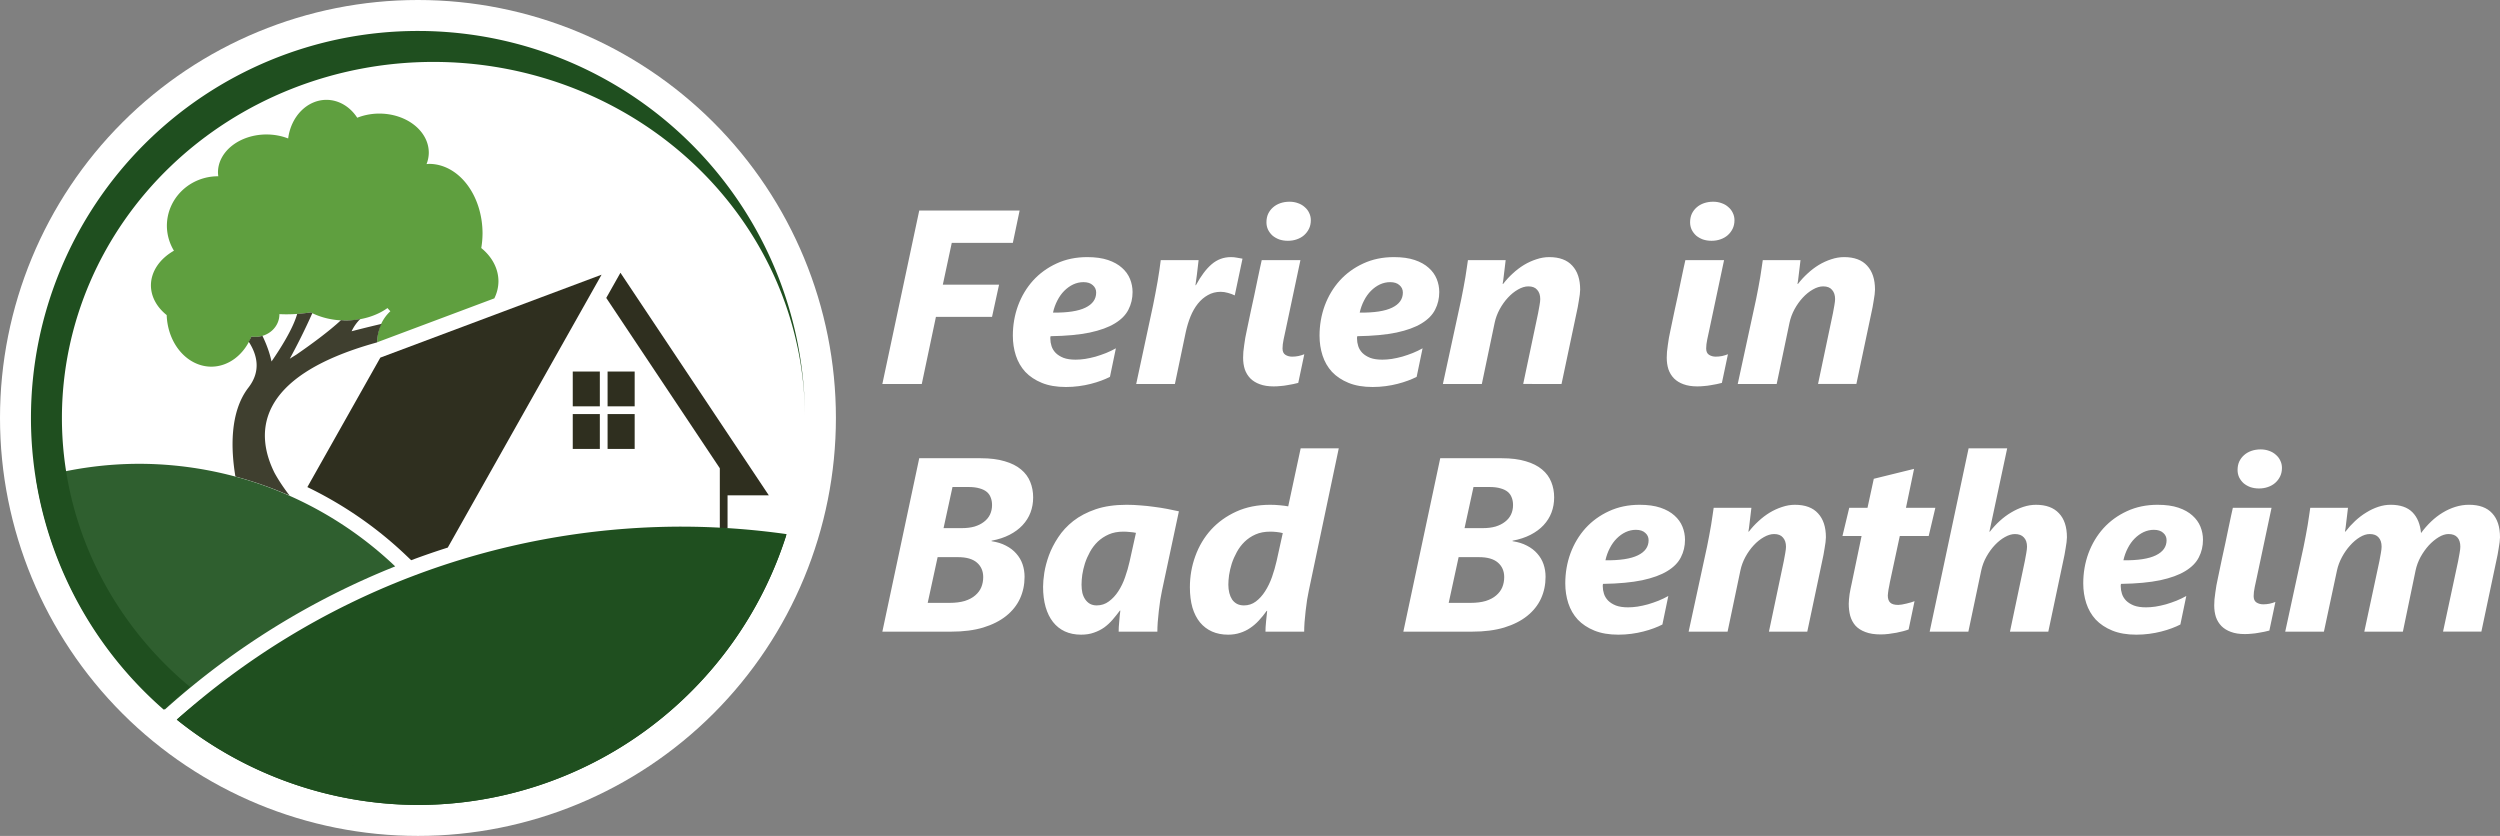 <?xml version="1.0" encoding="UTF-8" standalone="no"?>
<!-- Created with Inkscape (http://www.inkscape.org/) -->

<svg
   width="3230"
   height="1080"
   viewBox="0 0 3230 1080"
   version="1.1"
   id="svg1"
   xml:space="preserve"
   inkscape:version="1.3 (0e150ed6c4, 2023-07-21)"
   sodipodi:docname="Logo - Ferien in Bad Bentheim - website.svg"
   inkscape:export-filename="Logo - Ferien in Bad Bentheim.jpg"
   inkscape:export-xdpi="96"
   inkscape:export-ydpi="96"
   xmlns:inkscape="http://www.inkscape.org/namespaces/inkscape"
   xmlns:sodipodi="http://sodipodi.sourceforge.net/DTD/sodipodi-0.dtd"
   xmlns="http://www.w3.org/2000/svg"
   xmlns:svg="http://www.w3.org/2000/svg"><rect x="0" y="0" width="3230" height="1080" fill="#808080" stroke="none"/><sodipodi:namedview
     id="namedview1"
     pagecolor="#808080"
     bordercolor="#000000"
     borderopacity="0.25"
     inkscape:showpageshadow="2"
     inkscape:pageopacity="0.0"
     inkscape:pagecheckerboard="0"
     inkscape:deskcolor="#d1d1d1"
     inkscape:document-units="px"
     inkscape:zoom="0.25"
     inkscape:cx="1728"
     inkscape:cy="574"
     inkscape:window-width="1920"
     inkscape:window-height="1009"
     inkscape:window-x="-8"
     inkscape:window-y="-8"
     inkscape:window-maximized="1"
     inkscape:current-layer="svg1"
     inkscape:export-bgcolor="#ffffffff" /><defs
     id="defs1"><linearGradient
       id="linearGradient24"
       inkscape:label="Grün"><stop
         style="stop-color:#000000;stop-opacity:1;"
         offset="0"
         id="stop89" /><stop
         style="stop-color:#008000;stop-opacity:1;"
         offset="1"
         id="stop90" /></linearGradient><linearGradient
       id="linearGradient24-2"
       inkscape:label="Blau"><stop
         style="stop-color:#000000;stop-opacity:1;"
         offset="0"
         id="stop74" /><stop
         style="stop-color:#000080;stop-opacity:1;"
         offset="1"
         id="stop75" /></linearGradient><linearGradient
       id="linearGradient24-1"
       inkscape:label="Rot"><stop
         style="stop-color:#000000;stop-opacity:1;"
         offset="0"
         id="stop23" /><stop
         style="stop-color:#800000;stop-opacity:1;"
         offset="1"
         id="stop24" /></linearGradient><clipPath
       clipPathUnits="userSpaceOnUse"
       id="clipPath1"><rect
         style="opacity:1;fill:#ffe100;stroke:#ffffff;stroke-width:0;paint-order:stroke fill markers"
         id="rect2"
         width="1000"
         height="1000"
         x="0"
         y="0" /></clipPath><clipPath
       clipPathUnits="userSpaceOnUse"
       id="clipPath44"><rect
         style="display:inline;opacity:1;fill:#ffffff;stroke:#ffffff;stroke-width:0;paint-order:stroke fill markers"
         id="rect45"
         width="572"
         height="700"
         x="46"
         y="0" /></clipPath><clipPath
       clipPathUnits="userSpaceOnUse"
       id="clipPath26"><rect
         style="fill:#ff0000;stroke:none;stroke-width:40;stroke-dasharray:none;stroke-opacity:1;paint-order:stroke fill markers"
         id="rect27"
         width="632"
         height="798"
         x="32"
         y="-44" /></clipPath></defs><path
     id="path2"
     style="color:#000000;fill:#ffffff;-inkscape-stroke:none;paint-order:stroke fill markers"
     d="M 540 0 C 396.799 0 259.421 56.904 158.162 158.162 C 56.904 259.421 1.8947787e-14 396.799 0 540 C 0 683.201 56.904 820.579 158.162 921.838 C 259.421 1023.096 396.799 1080 540 1080 C 683.201 1080 820.579 1023.096 921.838 921.838 C 1023.096 820.579 1080 683.201 1080 540 C 1080 396.799 1023.096 259.421 921.838 158.162 C 820.579 56.904 683.201 1.8947787e-14 540 0 z "
     inkscape:label="Kreis weiss" /><path
     id="path11"
     style="display:inline;fill:#5f9f3f;fill-opacity:1;stroke:none;stroke-width:0;stroke-dasharray:none;stroke-opacity:1;paint-order:stroke fill markers"
     inkscape:label="Krone - 95 : 159 : 63"
     d="m 421.744,129 a 50,58.502 0 0 0 -49.438,49.896 62.69,48.994 0 0 0 -27.998,-5.158 62.69,48.994 0 0 0 -62.689,48.994 62.69,48.994 0 0 0 0.422,5.016 66,64 0 0 0 -0.422,-0.01 66,64 0 0 0 -66,64 66,64 0 0 0 9.111,32.178 A 76,56.5 0 0 0 195,368.738 a 76,56.5 0 0 0 20.359,38.342 57.81,69.5 0 0 0 57.641,66.658 57.81,69.5 0 0 0 51.807,-38.912 31.19,29.144 0 0 0 5.002,0.412 A 31.19,29.144 0 0 0 361,406.094 a 31.19,29.144 0 0 0 -0.006,-0.227 71.69,25.178 0 0 0 9.314,0.227 71.69,25.178 0 0 0 31.066,-2.527 76.399,54.356 0 0 0 45.023,10.527 76.399,54.356 0 0 0 54.221,-16.08 78.5,61.75 0 0 0 3.746,4.09 50.048,52.888 0 0 0 -17.062,39.746 50.048,52.888 0 0 0 0.041,0.355 l 151.34,-56.729 A 78.5,61.75 0 0 0 644,363.488 a 78.5,61.75 0 0 0 -22.215,-43.023 69.069,90 0 0 0 1.656,-18.727 69.069,90 0 0 0 -69.07,-90 69.069,90 0 0 0 -3.287,0.281 64,50.5 0 0 0 2.916,-14.781 64,50.5 0 0 0 -64,-50.5 64,50.5 0 0 0 -28.451,5.385 A 50,58.502 0 0 0 421.744,129 Z" /><path
     id="path12"
     style="display:inline;fill:#3f3f2f;fill-opacity:1;stroke:none;stroke-width:0;stroke-dasharray:none;stroke-opacity:1;paint-order:stroke fill markers"
     inkscape:label="Stamm - 63 : 63 : 47"
     d="m 401.375,403.566 a 71.69,25.178 0 0 1 -17.434,1.973 c -5.387,19.365 -22.161,45.646 -33.125,61.484 -2.511,-11.682 -6.75,-22.818 -11.752,-33.154 a 31.19,29.144 0 0 1 -9.256,1.369 31.19,29.144 0 0 1 -5.002,-0.412 57.81,69.5 0 0 1 -3.492,6.594 c 11.339,17.517 15.937,38.311 -0.314,59.318 -24.752,31.996 -22.506,81.014 -16.861,114.926 a 480.769,480.769 0 0 1 70.105,24.713 C 367.075,631.08 360.3,621.174 354.654,610.869 331.271,563.86 324.605,487.189 487.361,442.326 a 50.048,52.888 0 0 1 -0.059,-0.477 50.048,52.888 0 0 1 5.701,-23.4 c -4,0.932 -20.272,4.74 -38.73,9.545 2.973,-6.328 6.849,-11.529 11.178,-15.844 a 76.399,54.356 0 0 1 -19.053,1.943 76.399,54.356 0 0 1 -5.822,-0.445 c -15.779,14.717 -39.184,31.779 -57.787,44.607 -2.773,1.722 -5.275,3.209 -8.42,5.262 14.875,-27.303 24.513,-48.487 29.211,-59.037 a 76.399,54.356 0 0 1 -2.205,-0.914 z" /><path
     id="path6"
     style="display:inline;opacity:1;fill:#2f2f1f;fill-opacity:1;stroke:none;stroke-width:0;stroke-dasharray:none;paint-order:stroke fill markers"
     inkscape:label="Haus - 47 : 47 : 31"
     d="m 801.604,352.404 -18.326,32.514 146.723,220.082 10e-6,35 v 42.213 a 979.592,979.592 8.0727516e-8 0 1 10,0.359 l 3e-5,-42.572 h 53.334 z m -24.365,2.496 -285.844,107.145 -94.283,167.275 c 46.32,22.403 89.365,51.875 127.283,87.971 l 6.838,6.508 c 15.623,-5.843 31.393,-11.288 47.295,-16.344 z M 740,480 v 45 h 35 v -45 z m 45,0 v 45 l 35,10e-6 V 480 Z m -45,55 v 45 h 35 v -45 z m 45,0 v 45 l 35,-10e-6 V 535 Z" /><path
     id="path5"
     style="display:inline;opacity:1;fill:#2f5f2f;fill-opacity:1;stroke:none;stroke-width:0;stroke-dasharray:none;stroke-opacity:1;paint-order:stroke fill markers"
     inkscape:label="Hügel links - 47 : 95 : 47"
     d="M 180,599.23 A 480.769,480.769 0 0 0 46.633,618.252 500,500 0 0 0 212.904,916.801 l 2.195,-1.963 c 87.772,-78.48 187.95,-140.099 295.506,-183.061 A 480.769,480.769 0 0 0 180,599.23 Z" /><path
     style="color:#000000;display:inline;fill:#1f4f1f;fill-opacity:1;stroke:none;stroke-width:0;stroke-dasharray:none;paint-order:stroke fill markers"
     d="M 880,680.408 A 979.592,979.592 0 0 0 228.43,929.748 500,500 0 0 0 540,1040 500,500 0 0 0 1016.305,690.096 979.592,979.592 0 0 0 880,680.408 Z"
     id="path4"
     inkscape:label="Hügel rechts - 31 : 79 : 31" /><path
     id="path3"
     style="display:inline;opacity:1;fill:#1f4f1f;fill-opacity:1;stroke:none;stroke-width:0;stroke-dasharray:none;paint-order:stroke fill markers"
     inkscape:label="Außenkreis - 31 : 79 : 31"
     d="M 540,40 A 500,500 0 0 0 40,540 500,500 0 0 0 211.568,916.873 c 11.148,-10.028 22.473,-19.822 34.018,-29.305 A 480,460 0 0 1 80,540 480,460 0 0 1 560,80 480,460 0 0 1 1040,540 500,500 0 0 0 540,40 Z m 472.188,651.104 A 480,460 0 0 1 560,1000 480,460 0 0 1 263.857,900.695 979.592,979.592 0 0 0 228.43,929.748 500,500 0 0 0 540,1040 a 500,500 0 0 0 475.721,-348.342 979.592,979.592 0 0 0 -3.533,-0.555 z" /><path
     id="path1"
     d="m 1666.094,260.625 c -4.271,0 -8.229,0.625 -11.875,1.875 -3.646,1.25 -6.823,3.073 -9.531,5.469 -2.604,2.292 -4.688,5.052 -6.25,8.281 -1.458,3.229 -2.188,6.875 -2.188,10.938 0,3.438 0.677,6.615 2.031,9.531 1.458,2.917 3.385,5.469 5.781,7.656 2.5,2.083 5.417,3.75 8.75,5 3.438,1.146 7.135,1.719 11.094,1.719 4.167,0 8.021,-0.625 11.563,-1.875 3.646,-1.25 6.771,-3.021 9.375,-5.312 2.708,-2.396 4.844,-5.208 6.406,-8.438 1.562,-3.229 2.344,-6.875 2.344,-10.938 -1e-4,-3.438 -0.729,-6.615 -2.188,-9.531 -1.354,-2.917 -3.281,-5.417 -5.781,-7.5 -2.396,-2.188 -5.26,-3.854 -8.594,-5 -3.333,-1.25 -6.979,-1.875 -10.937,-1.875 z m 547.344,0 c -4.271,0 -8.229,0.625 -11.875,1.875 -3.646,1.25 -6.823,3.073 -9.531,5.469 -2.604,2.292 -4.688,5.052 -6.25,8.281 -1.458,3.229 -2.187,6.875 -2.187,10.938 0,3.438 0.677,6.615 2.031,9.531 1.458,2.917 3.385,5.469 5.781,7.656 2.5,2.083 5.417,3.75 8.75,5 3.438,1.146 7.136,1.719 11.094,1.719 4.167,0 8.021,-0.625 11.562,-1.875 3.646,-1.25 6.771,-3.021 9.375,-5.312 2.708,-2.396 4.844,-5.208 6.406,-8.438 1.562,-3.229 2.344,-6.875 2.344,-10.938 0,-3.438 -0.729,-6.615 -2.188,-9.531 -1.354,-2.917 -3.281,-5.417 -5.781,-7.5 -2.396,-2.188 -5.261,-3.854 -8.594,-5 -3.333,-1.25 -6.979,-1.875 -10.938,-1.875 z M 1187.656,272.031 1140,496.094 h 50.938 l 18.281,-86.719 h 72.5 l 9.062,-41.562 h -72.656 l 11.562,-54.062 h 78.906 l 8.75,-41.719 z m 217.031,60.156 c -14.583,0 -27.812,2.76 -39.688,8.281 -11.771,5.417 -21.875,12.76 -30.312,22.031 -8.333,9.271 -14.792,20.052 -19.375,32.344 -4.479,12.292 -6.719,25.26 -6.719,38.906 0,9.062 1.302,17.604 3.906,25.625 2.604,8.021 6.667,15.052 12.188,21.094 5.625,5.937 12.76,10.677 21.406,14.219 8.646,3.542 19.01,5.312 31.094,5.312 5.729,0 11.302,-0.365 16.719,-1.094 5.521,-0.729 10.677,-1.719 15.469,-2.969 4.896,-1.25 9.427,-2.656 13.594,-4.219 4.167,-1.562 7.865,-3.177 11.094,-4.844 L 1441.719,450 c -3.854,2.188 -8.073,4.219 -12.656,6.094 -4.479,1.771 -9.01,3.333 -13.594,4.688 -4.583,1.25 -9.115,2.24 -13.594,2.969 -4.375,0.625 -8.438,0.938 -12.188,0.938 -6.25,0 -11.458,-0.781 -15.625,-2.344 -4.167,-1.667 -7.552,-3.802 -10.156,-6.406 -2.5,-2.604 -4.271,-5.521 -5.312,-8.75 -1.042,-3.229 -1.563,-6.458 -1.563,-9.688 v -1.406 c 0,-0.521 0.104,-1.094 0.313,-1.719 20.208,-0.312 37.083,-1.875 50.625,-4.688 13.542,-2.917 24.375,-6.875 32.5,-11.875 8.229,-5 14.062,-10.938 17.5,-17.812 3.542,-6.875 5.312,-14.427 5.312,-22.656 0,-5.833 -1.094,-11.458 -3.281,-16.875 -2.188,-5.417 -5.625,-10.208 -10.312,-14.375 -4.688,-4.271 -10.729,-7.656 -18.125,-10.156 -7.396,-2.5 -16.354,-3.75 -26.875,-3.75 z m 185.625,0 c -9.375,0 -17.656,3.073 -24.844,9.219 -7.083,6.042 -13.854,15.052 -20.313,27.031 h -0.625 c 0.208,-1.354 0.469,-3.229 0.781,-5.625 0.417,-2.396 0.781,-5.052 1.094,-7.969 0.417,-3.021 0.781,-6.146 1.094,-9.375 0.417,-3.229 0.781,-6.354 1.094,-9.375 h -48.906 c -0.417,3.854 -0.99,8.125 -1.719,12.812 -0.625,4.688 -1.406,9.583 -2.344,14.688 -0.833,5 -1.771,10.104 -2.812,15.312 -0.938,5.208 -1.927,10.26 -2.969,15.156 l -21.875,102.031 h 50 l 14.062,-67.188 c 1.562,-7.083 3.594,-13.75 6.094,-20 2.604,-6.354 5.781,-11.875 9.531,-16.562 3.75,-4.688 8.073,-8.385 12.969,-11.094 4.896,-2.812 10.417,-4.219 16.562,-4.219 2.917,0 6.042,0.469 9.375,1.406 3.438,0.938 6.25,1.979 8.438,3.125 h 0.312 l 10,-47.344 c -2.083,-0.312 -4.427,-0.729 -7.031,-1.25 -2.604,-0.521 -5.26,-0.781 -7.969,-0.781 z m 210.625,0 c -14.583,0 -27.812,2.76 -39.688,8.281 -11.771,5.417 -21.875,12.76 -30.312,22.031 -8.333,9.271 -14.792,20.052 -19.375,32.344 -4.479,12.292 -6.719,25.26 -6.719,38.906 -1e-4,9.062 1.302,17.604 3.906,25.625 2.604,8.021 6.667,15.052 12.188,21.094 5.625,5.937 12.76,10.677 21.406,14.219 8.646,3.542 19.01,5.312 31.094,5.312 5.729,0 11.302,-0.365 16.719,-1.094 5.521,-0.729 10.677,-1.719 15.469,-2.969 4.896,-1.25 9.427,-2.656 13.594,-4.219 4.167,-1.562 7.865,-3.177 11.094,-4.844 L 1837.969,450 c -3.854,2.188 -8.073,4.219 -12.656,6.094 -4.479,1.771 -9.01,3.333 -13.594,4.688 -4.583,1.25 -9.115,2.24 -13.594,2.969 -4.375,0.625 -8.438,0.938 -12.188,0.938 -6.25,0 -11.458,-0.781 -15.625,-2.344 -4.167,-1.667 -7.552,-3.802 -10.156,-6.406 -2.5,-2.604 -4.271,-5.521 -5.312,-8.75 -1.042,-3.229 -1.563,-6.458 -1.563,-9.688 v -1.406 c 0,-0.521 0.104,-1.094 0.313,-1.719 20.208,-0.312 37.083,-1.875 50.625,-4.688 13.542,-2.917 24.375,-6.875 32.5,-11.875 8.229,-5 14.062,-10.938 17.5,-17.812 3.542,-6.875 5.312,-14.427 5.312,-22.656 0,-5.833 -1.094,-11.458 -3.281,-16.875 -2.188,-5.417 -5.625,-10.208 -10.312,-14.375 -4.688,-4.271 -10.729,-7.656 -18.125,-10.156 -7.396,-2.5 -16.354,-3.75 -26.875,-3.75 z m 200.625,0 c -5.521,0 -11.042,0.938 -16.562,2.812 -5.521,1.771 -10.885,4.219 -16.094,7.344 -5.104,3.125 -9.948,6.823 -14.531,11.094 -4.583,4.167 -8.698,8.646 -12.344,13.438 h -0.625 c 0.208,-0.938 0.469,-2.5 0.781,-4.688 0.312,-2.292 0.625,-4.896 0.938,-7.812 0.417,-2.917 0.781,-5.938 1.094,-9.062 0.417,-3.229 0.781,-6.302 1.094,-9.219 h -48.75 c -0.312,2.604 -0.781,5.833 -1.406,9.688 -0.521,3.75 -1.146,7.865 -1.875,12.344 -0.729,4.375 -1.562,9.01 -2.5,13.906 -0.938,4.792 -1.875,9.583 -2.812,14.375 l -23.75,109.688 h 50.312 l 16.563,-79.062 c 1.25,-5.937 3.385,-11.719 6.406,-17.344 3.125,-5.729 6.719,-10.781 10.781,-15.156 4.062,-4.375 8.386,-7.865 12.969,-10.469 4.688,-2.708 9.167,-4.062 13.438,-4.062 5.104,0 8.906,1.51 11.406,4.531 2.604,2.917 3.906,6.875 3.906,11.875 0,1.875 -0.312,4.583 -0.938,8.125 -0.625,3.542 -1.25,6.979 -1.875,10.312 l -19.219,91.25 H 2017.5 l 19.531,-92.5 c 0.417,-1.875 0.885,-4.115 1.406,-6.719 0.521,-2.708 0.99,-5.469 1.406,-8.281 0.521,-2.812 0.937,-5.521 1.25,-8.125 0.312,-2.604 0.469,-4.688 0.469,-6.25 0,-13.333 -3.385,-23.646 -10.156,-30.938 -6.667,-7.396 -16.614,-11.094 -29.844,-11.094 z m 380.938,0 c -5.521,0 -11.042,0.938 -16.562,2.812 -5.521,1.771 -10.885,4.219 -16.094,7.344 -5.104,3.125 -9.948,6.823 -14.531,11.094 -4.583,4.167 -8.698,8.646 -12.344,13.438 h -0.625 c 0.208,-0.938 0.469,-2.5 0.781,-4.688 0.312,-2.292 0.625,-4.896 0.938,-7.812 0.417,-2.917 0.781,-5.938 1.094,-9.062 0.417,-3.229 0.781,-6.302 1.094,-9.219 h -48.75 c -0.312,2.604 -0.781,5.833 -1.406,9.688 -0.521,3.75 -1.146,7.865 -1.875,12.344 -0.729,4.375 -1.563,9.01 -2.5,13.906 -0.938,4.792 -1.875,9.583 -2.813,14.375 l -23.75,109.688 h 50.313 l 16.562,-79.062 c 1.25,-5.937 3.385,-11.719 6.406,-17.344 3.125,-5.729 6.719,-10.781 10.781,-15.156 4.062,-4.375 8.385,-7.865 12.969,-10.469 4.688,-2.708 9.167,-4.062 13.438,-4.062 5.104,0 8.906,1.51 11.406,4.531 2.604,2.917 3.906,6.875 3.906,11.875 0,1.875 -0.312,4.583 -0.938,8.125 -0.625,3.542 -1.25,6.979 -1.875,10.312 l -19.219,91.25 h 49.531 l 19.531,-92.5 c 0.417,-1.875 0.885,-4.115 1.406,-6.719 0.521,-2.708 0.99,-5.469 1.406,-8.281 0.521,-2.812 0.938,-5.521 1.25,-8.125 0.312,-2.604 0.469,-4.688 0.469,-6.25 0,-13.333 -3.385,-23.646 -10.156,-30.938 -6.667,-7.396 -16.615,-11.094 -29.844,-11.094 z m -752.344,3.906 c -0.417,1.771 -1.146,5.052 -2.187,9.844 -0.938,4.688 -2.083,10.104 -3.438,16.25 -1.25,6.146 -2.604,12.656 -4.062,19.531 -1.458,6.771 -2.865,13.229 -4.219,19.375 -1.25,6.146 -2.396,11.615 -3.438,16.406 -0.938,4.688 -1.615,7.917 -2.031,9.688 -0.625,2.917 -1.25,5.99 -1.875,9.219 -0.521,3.125 -0.99,6.25 -1.406,9.375 -0.417,3.021 -0.781,5.938 -1.094,8.75 -0.208,2.812 -0.312,5.365 -0.312,7.656 -1e-4,5.417 0.729,10.417 2.187,15 1.562,4.479 3.958,8.385 7.188,11.719 3.229,3.229 7.292,5.729 12.187,7.5 5,1.875 10.99,2.812 17.969,2.812 2.917,0 5.833,-0.156 8.75,-0.469 3.021,-0.208 5.885,-0.573 8.594,-1.094 2.812,-0.417 5.417,-0.885 7.812,-1.406 2.5,-0.521 4.688,-1.042 6.563,-1.562 1.354,-6.25 2.656,-12.396 3.906,-18.438 1.25,-6.146 2.552,-12.344 3.906,-18.594 -2.292,0.938 -4.844,1.719 -7.656,2.344 -2.708,0.521 -5.417,0.781 -8.125,0.781 -3.229,0 -6.094,-0.781 -8.594,-2.344 -2.5,-1.562 -3.75,-4.323 -3.75,-8.281 0,-3.333 0.469,-7.24 1.406,-11.719 0.938,-4.583 1.823,-8.698 2.656,-12.344 l 19.062,-90 z m 547.344,0 c -0.417,1.771 -1.146,5.052 -2.188,9.844 -0.938,4.688 -2.083,10.104 -3.438,16.25 -1.25,6.146 -2.604,12.656 -4.062,19.531 -1.458,6.771 -2.865,13.229 -4.219,19.375 -1.25,6.146 -2.396,11.615 -3.438,16.406 -0.938,4.688 -1.615,7.917 -2.031,9.688 -0.625,2.917 -1.25,5.99 -1.875,9.219 -0.521,3.125 -0.99,6.25 -1.406,9.375 -0.417,3.021 -0.781,5.938 -1.094,8.75 -0.208,2.812 -0.312,5.365 -0.312,7.656 0,5.417 0.729,10.417 2.188,15 1.562,4.479 3.958,8.385 7.188,11.719 3.229,3.229 7.292,5.729 12.188,7.5 5,1.875 10.99,2.812 17.969,2.812 2.917,0 5.833,-0.156 8.75,-0.469 3.021,-0.208 5.885,-0.573 8.594,-1.094 2.812,-0.417 5.417,-0.885 7.812,-1.406 2.5,-0.521 4.688,-1.042 6.562,-1.562 1.354,-6.25 2.656,-12.396 3.906,-18.438 1.25,-6.146 2.552,-12.344 3.906,-18.594 -2.292,0.938 -4.844,1.719 -7.656,2.344 -2.708,0.521 -5.417,0.781 -8.125,0.781 -3.229,0 -6.094,-0.781 -8.594,-2.344 -2.5,-1.562 -3.75,-4.323 -3.75,-8.281 0,-3.333 0.469,-7.24 1.406,-11.719 0.938,-4.583 1.823,-8.698 2.656,-12.344 l 19.062,-90 z m -777.656,28.438 c 5.208,0 9.219,1.302 12.031,3.906 2.917,2.5 4.375,5.677 4.375,9.531 0,8.542 -4.636,15.052 -13.906,19.531 -9.167,4.479 -23.125,6.615 -41.875,6.406 1.25,-5.625 3.125,-10.833 5.625,-15.625 2.5,-4.896 5.469,-9.062 8.906,-12.5 3.542,-3.542 7.396,-6.302 11.562,-8.281 4.271,-1.979 8.698,-2.969 13.281,-2.969 z m 396.25,0 c 5.208,0 9.219,1.302 12.031,3.906 2.917,2.5 4.375,5.677 4.375,9.531 0,8.542 -4.636,15.052 -13.906,19.531 -9.167,4.479 -23.125,6.615 -41.875,6.406 1.25,-5.625 3.125,-10.833 5.625,-15.625 2.5,-4.896 5.469,-9.062 8.906,-12.5 3.542,-3.542 7.396,-6.302 11.562,-8.281 4.271,-1.979 8.698,-2.969 13.281,-2.969 z m -115.625,214.688 -16.094,75 c -2.708,-0.521 -6.25,-0.99 -10.625,-1.406 -4.271,-0.417 -8.49,-0.625 -12.656,-0.625 -16.354,0 -30.938,2.917 -43.75,8.75 -12.813,5.833 -23.698,13.646 -32.656,23.438 -8.854,9.792 -15.625,21.146 -20.312,34.062 -4.688,12.812 -7.031,26.25 -7.031,40.312 0,9.792 1.094,18.542 3.281,26.25 2.292,7.604 5.573,14.01 9.844,19.219 4.271,5.104 9.427,9.01 15.469,11.719 6.146,2.708 13.073,4.062 20.781,4.062 5.625,0 10.781,-0.781 15.469,-2.344 4.688,-1.458 9.01,-3.542 12.969,-6.25 4.062,-2.708 7.812,-5.938 11.25,-9.688 3.542,-3.75 6.927,-7.917 10.156,-12.5 h 0.625 c -0.104,1.458 -0.312,3.438 -0.625,5.938 -0.208,2.396 -0.469,4.896 -0.781,7.5 -0.208,2.604 -0.417,5.156 -0.625,7.656 -0.104,2.396 -0.156,4.323 -0.156,5.781 h 50 c 0,-3.438 0.156,-7.5 0.469,-12.188 0.417,-4.792 0.885,-9.635 1.406,-14.531 0.625,-5 1.25,-9.792 1.875,-14.375 0.729,-4.583 1.458,-8.49 2.188,-11.719 l 38.75,-184.062 z m 862.969,0 -50.312,236.875 h 50 l 16.562,-78.75 c 1.354,-6.458 3.646,-12.552 6.875,-18.281 3.229,-5.729 6.875,-10.729 10.938,-15 4.062,-4.271 8.333,-7.656 12.812,-10.156 4.583,-2.604 8.906,-3.906 12.969,-3.906 5.104,0 8.958,1.458 11.563,4.375 2.708,2.812 4.062,6.823 4.062,12.031 0,1.875 -0.312,4.583 -0.937,8.125 -0.625,3.542 -1.25,6.979 -1.875,10.312 l -19.219,91.25 h 49.531 l 19.531,-92.5 c 0.417,-1.875 0.885,-4.115 1.406,-6.719 0.521,-2.708 0.99,-5.469 1.406,-8.281 0.521,-2.812 0.938,-5.521 1.25,-8.125 0.312,-2.604 0.469,-4.688 0.469,-6.25 0,-13.542 -3.438,-23.906 -10.313,-31.094 -6.771,-7.292 -16.667,-10.938 -29.687,-10.938 -5.313,0 -10.729,0.885 -16.25,2.656 -5.417,1.771 -10.729,4.219 -15.938,7.344 -5.104,3.021 -10,6.667 -14.687,10.938 -4.583,4.167 -8.802,8.75 -12.656,13.75 h -0.625 l 22.969,-107.656 z m 377.344,1.406 c -4.271,0 -8.229,0.625 -11.875,1.875 -3.646,1.25 -6.823,3.073 -9.531,5.469 -2.604,2.292 -4.688,5.052 -6.25,8.281 -1.458,3.229 -2.188,6.875 -2.188,10.938 0,3.438 0.677,6.615 2.031,9.531 1.458,2.917 3.385,5.469 5.781,7.656 2.5,2.083 5.417,3.75 8.75,5 3.438,1.146 7.135,1.719 11.094,1.719 4.167,0 8.021,-0.625 11.562,-1.875 3.646,-1.25 6.771,-3.021 9.375,-5.312 2.708,-2.396 4.844,-5.208 6.406,-8.438 1.562,-3.229 2.344,-6.875 2.344,-10.938 0,-3.438 -0.729,-6.615 -2.187,-9.531 -1.354,-2.917 -3.281,-5.417 -5.781,-7.5 -2.396,-2.188 -5.26,-3.854 -8.594,-5 -3.333,-1.25 -6.979,-1.875 -10.938,-1.875 z M 1187.656,592.031 1140,816.094 h 88.906 c 15.833,0 29.636,-1.771 41.406,-5.312 11.875,-3.646 21.771,-8.646 29.688,-15 7.917,-6.354 13.854,-13.802 17.812,-22.344 3.958,-8.646 5.938,-18.021 5.938,-28.125 0,-5.833 -0.885,-11.302 -2.656,-16.406 -1.771,-5.104 -4.479,-9.688 -8.125,-13.75 -3.542,-4.062 -7.969,-7.448 -13.281,-10.156 -5.312,-2.812 -11.51,-4.74 -18.594,-5.781 v -0.625 c 8.854,-1.667 16.614,-4.219 23.281,-7.656 6.667,-3.438 12.24,-7.552 16.719,-12.344 4.583,-4.896 8.021,-10.365 10.312,-16.406 2.292,-6.042 3.438,-12.552 3.438,-19.531 0,-7.187 -1.25,-13.854 -3.75,-20 -2.5,-6.25 -6.458,-11.615 -11.875,-16.094 -5.417,-4.583 -12.448,-8.125 -21.094,-10.625 -8.542,-2.604 -18.906,-3.906 -31.094,-3.906 z m 673.125,0 -47.656,224.062 h 88.906 c 15.833,0 29.636,-1.771 41.406,-5.312 11.875,-3.646 21.771,-8.646 29.688,-15 7.917,-6.354 13.854,-13.802 17.812,-22.344 3.958,-8.646 5.938,-18.021 5.938,-28.125 0,-5.833 -0.885,-11.302 -2.656,-16.406 -1.771,-5.104 -4.479,-9.688 -8.125,-13.75 -3.542,-4.062 -7.969,-7.448 -13.281,-10.156 -5.312,-2.812 -11.51,-4.74 -18.594,-5.781 v -0.625 c 8.854,-1.667 16.614,-4.219 23.281,-7.656 6.667,-3.438 12.24,-7.552 16.719,-12.344 4.583,-4.896 8.021,-10.365 10.312,-16.406 2.292,-6.042 3.438,-12.552 3.438,-19.531 0,-7.187 -1.25,-13.854 -3.75,-20 -2.5,-6.25 -6.458,-11.615 -11.875,-16.094 -5.417,-4.583 -12.448,-8.125 -21.094,-10.625 -8.542,-2.604 -18.906,-3.906 -31.094,-3.906 z m 612.188,13.75 -52.031,12.812 -8.125,37.5 h -23.594 l -8.75,36.406 h 24.687 l -12.812,61.562 c -0.417,1.979 -0.885,4.167 -1.406,6.562 l -1.25,6.875 c -0.312,2.292 -0.573,4.531 -0.781,6.719 -0.208,2.188 -0.312,4.115 -0.312,5.781 0,5.625 0.625,10.833 1.875,15.625 1.354,4.792 3.594,9.01 6.719,12.656 3.229,3.542 7.5,6.302 12.812,8.281 5.312,2.083 11.927,3.125 19.844,3.125 3.333,0 6.719,-0.208 10.156,-0.625 3.542,-0.417 6.927,-0.938 10.156,-1.562 3.229,-0.625 6.198,-1.302 8.906,-2.031 2.708,-0.729 5,-1.458 6.875,-2.188 l 7.656,-36.562 c -1.146,0.417 -2.656,0.938 -4.531,1.562 -1.875,0.521 -3.854,1.042 -5.938,1.562 -1.979,0.521 -3.958,0.938 -5.938,1.25 -1.875,0.312 -3.438,0.469 -4.688,0.469 -4.792,0 -8.229,-0.99 -10.312,-2.969 -2.083,-1.979 -3.125,-5.052 -3.125,-9.219 0,-0.938 0.104,-2.083 0.312,-3.438 0.208,-1.458 0.417,-2.969 0.625,-4.531 0.312,-1.562 0.625,-3.125 0.938,-4.688 0.312,-1.562 0.573,-3.021 0.781,-4.375 L 2454.531,692.5 h 37.344 l 8.594,-36.406 H 2462.5 Z m -1242.344,23.438 h 20.781 c 5.521,0 10.208,0.573 14.063,1.719 3.854,1.042 6.979,2.552 9.375,4.531 2.396,1.979 4.114,4.427 5.156,7.344 1.146,2.812 1.719,6.042 1.719,9.688 0,4.479 -0.885,8.594 -2.656,12.344 -1.771,3.646 -4.375,6.771 -7.812,9.375 -3.333,2.604 -7.396,4.635 -12.188,6.094 -4.792,1.354 -10.208,2.031 -16.25,2.031 h -23.75 z m 673.125,0 h 20.781 c 5.521,0 10.208,0.573 14.063,1.719 3.854,1.042 6.979,2.552 9.375,4.531 2.396,1.979 4.114,4.427 5.156,7.344 1.146,2.812 1.719,6.042 1.719,9.688 -1e-4,4.479 -0.885,8.594 -2.656,12.344 -1.771,3.646 -4.375,6.771 -7.812,9.375 -3.333,2.604 -7.396,4.635 -12.188,6.094 -4.792,1.354 -10.208,2.031 -16.25,2.031 h -23.75 z m -448.125,22.969 c -15.312,0 -28.646,1.927 -40,5.781 -11.25,3.854 -20.886,8.906 -28.906,15.156 -7.917,6.25 -14.427,13.281 -19.531,21.094 -5.104,7.708 -9.115,15.521 -12.031,23.438 -2.812,7.812 -4.792,15.313 -5.937,22.5 -1.042,7.083 -1.563,13.073 -1.563,17.969 0,9.687 1.094,18.385 3.281,26.094 2.188,7.604 5.365,14.063 9.531,19.375 4.167,5.312 9.271,9.375 15.312,12.188 6.146,2.812 13.125,4.219 20.938,4.219 6.354,0 11.927,-0.885 16.719,-2.656 4.896,-1.667 9.323,-3.906 13.281,-6.719 3.958,-2.917 7.552,-6.25 10.781,-10 3.229,-3.75 6.354,-7.656 9.375,-11.719 h 0.625 c -0.208,1.667 -0.469,3.75 -0.781,6.25 -0.208,2.396 -0.417,4.896 -0.625,7.5 l -0.625,7.5 c -0.104,2.396 -0.156,4.375 -0.156,5.938 h 50 c 0,-3.438 0.156,-7.5 0.469,-12.188 0.417,-4.792 0.885,-9.635 1.406,-14.531 0.625,-5 1.25,-9.792 1.875,-14.375 0.729,-4.583 1.458,-8.49 2.188,-11.719 L 1523.125,660.625 c -4.688,-1.042 -9.74,-2.083 -15.156,-3.125 -5.417,-1.042 -11.042,-1.927 -16.875,-2.656 -5.729,-0.833 -11.615,-1.458 -17.656,-1.875 -5.938,-0.521 -11.875,-0.781 -17.812,-0.781 z m 662.812,0 c -14.583,0 -27.812,2.76 -39.688,8.281 -11.771,5.417 -21.875,12.76 -30.312,22.031 -8.333,9.271 -14.792,20.052 -19.375,32.344 -4.479,12.292 -6.719,25.26 -6.719,38.906 -1e-4,9.062 1.302,17.604 3.906,25.625 2.604,8.021 6.667,15.052 12.188,21.094 5.625,5.937 12.76,10.677 21.406,14.219 8.646,3.542 19.01,5.312 31.094,5.312 5.729,0 11.302,-0.365 16.719,-1.094 5.521,-0.729 10.677,-1.719 15.469,-2.969 4.896,-1.25 9.427,-2.656 13.594,-4.219 4.167,-1.562 7.865,-3.177 11.094,-4.844 L 2155.469,770 c -3.854,2.188 -8.073,4.219 -12.656,6.094 -4.479,1.771 -9.01,3.333 -13.594,4.688 -4.583,1.25 -9.115,2.24 -13.594,2.969 -4.375,0.625 -8.438,0.938 -12.188,0.938 -6.25,0 -11.458,-0.781 -15.625,-2.344 -4.167,-1.667 -7.552,-3.802 -10.156,-6.406 -2.5,-2.604 -4.271,-5.521 -5.312,-8.75 -1.042,-3.229 -1.563,-6.458 -1.563,-9.688 v -1.406 c 0,-0.521 0.104,-1.094 0.313,-1.719 20.208,-0.312 37.083,-1.875 50.625,-4.688 13.542,-2.917 24.375,-6.875 32.5,-11.875 8.229,-5 14.062,-10.938 17.5,-17.812 3.542,-6.875 5.312,-14.427 5.312,-22.656 1e-4,-5.833 -1.094,-11.458 -3.281,-16.875 -2.188,-5.417 -5.625,-10.208 -10.312,-14.375 -4.688,-4.271 -10.729,-7.656 -18.125,-10.156 -7.396,-2.5 -16.354,-3.75 -26.875,-3.75 z m 200.625,0 c -5.521,0 -11.042,0.938 -16.562,2.812 -5.521,1.771 -10.885,4.219 -16.094,7.344 -5.104,3.125 -9.948,6.823 -14.531,11.094 -4.583,4.167 -8.698,8.646 -12.344,13.438 h -0.625 c 0.208,-0.938 0.469,-2.5 0.781,-4.688 0.312,-2.292 0.625,-4.896 0.938,-7.812 0.417,-2.917 0.781,-5.938 1.094,-9.062 0.417,-3.229 0.781,-6.302 1.094,-9.219 h -48.75 c -0.312,2.604 -0.781,5.833 -1.406,9.688 -0.521,3.75 -1.146,7.865 -1.875,12.344 -0.729,4.375 -1.562,9.01 -2.5,13.906 -0.938,4.792 -1.875,9.583 -2.812,14.375 l -23.75,109.688 h 50.312 l 16.563,-79.062 c 1.25,-5.937 3.385,-11.719 6.406,-17.344 3.125,-5.729 6.719,-10.781 10.781,-15.156 4.062,-4.375 8.386,-7.865 12.969,-10.469 4.688,-2.708 9.167,-4.062 13.438,-4.062 5.104,0 8.906,1.51 11.406,4.531 2.604,2.917 3.906,6.875 3.906,11.875 0,1.875 -0.312,4.583 -0.938,8.125 -0.625,3.542 -1.25,6.979 -1.875,10.312 l -19.219,91.25 H 2335 l 19.531,-92.5 c 0.417,-1.875 0.885,-4.115 1.406,-6.719 0.521,-2.708 0.99,-5.469 1.406,-8.281 0.521,-2.812 0.937,-5.521 1.25,-8.125 0.312,-2.604 0.469,-4.688 0.469,-6.25 0,-13.333 -3.385,-23.646 -10.156,-30.938 -6.667,-7.396 -16.614,-11.094 -29.844,-11.094 z m 468.594,0 c -14.583,0 -27.812,2.76 -39.687,8.281 -11.771,5.417 -21.875,12.76 -30.313,22.031 -8.333,9.271 -14.792,20.052 -19.375,32.344 -4.479,12.292 -6.719,25.26 -6.719,38.906 0,9.062 1.302,17.604 3.906,25.625 2.604,8.021 6.667,15.052 12.187,21.094 5.625,5.937 12.761,10.677 21.406,14.219 8.646,3.542 19.01,5.312 31.094,5.312 5.729,0 11.302,-0.365 16.719,-1.094 5.521,-0.729 10.677,-1.719 15.469,-2.969 4.896,-1.25 9.427,-2.656 13.594,-4.219 4.167,-1.562 7.865,-3.177 11.094,-4.844 L 2824.688,770 c -3.854,2.188 -8.073,4.219 -12.656,6.094 -4.479,1.771 -9.01,3.333 -13.594,4.688 -4.583,1.25 -9.115,2.24 -13.594,2.969 -4.375,0.625 -8.438,0.938 -12.188,0.938 -6.25,0 -11.458,-0.781 -15.625,-2.344 -4.167,-1.667 -7.552,-3.802 -10.156,-6.406 -2.5,-2.604 -4.271,-5.521 -5.312,-8.75 C 2740.521,763.958 2740,760.729 2740,757.5 v -1.406 c 0,-0.521 0.104,-1.094 0.312,-1.719 20.208,-0.312 37.083,-1.875 50.625,-4.688 13.542,-2.917 24.375,-6.875 32.5,-11.875 8.229,-5 14.062,-10.938 17.5,-17.812 3.542,-6.875 5.312,-14.427 5.312,-22.656 0,-5.833 -1.094,-11.458 -3.281,-16.875 -2.188,-5.417 -5.625,-10.208 -10.313,-14.375 -4.688,-4.271 -10.729,-7.656 -18.125,-10.156 -7.396,-2.5 -16.354,-3.75 -26.875,-3.75 z m 300.938,0 c -5.313,0 -10.625,0.885 -15.938,2.656 -5.312,1.771 -10.469,4.219 -15.469,7.344 -5,3.021 -9.792,6.667 -14.375,10.938 -4.479,4.167 -8.646,8.75 -12.5,13.75 h -0.625 c 0.208,-0.938 0.469,-2.5 0.781,-4.688 0.312,-2.292 0.625,-4.896 0.937,-7.812 0.417,-2.917 0.781,-5.938 1.094,-9.062 0.417,-3.229 0.781,-6.302 1.094,-9.219 h -48.75 c -0.313,2.604 -0.781,5.833 -1.406,9.688 -0.521,3.75 -1.146,7.865 -1.875,12.344 -0.729,4.375 -1.562,9.01 -2.5,13.906 -0.938,4.792 -1.875,9.583 -2.812,14.375 l -23.75,109.688 h 50 l 16.875,-79.062 c 1.25,-5.833 3.385,-11.563 6.406,-17.188 3.021,-5.625 6.511,-10.625 10.469,-15 3.958,-4.479 8.177,-8.073 12.656,-10.781 4.479,-2.708 8.75,-4.062 12.813,-4.062 5.104,0 8.906,1.458 11.406,4.375 2.604,2.812 3.906,6.823 3.906,12.031 0,1.875 -0.312,4.583 -0.937,8.125 -0.625,3.542 -1.25,6.979 -1.875,10.312 l -19.531,91.25 h 49.844 l 16.406,-79.062 c 1.25,-5.937 3.385,-11.719 6.406,-17.344 3.125,-5.625 6.667,-10.625 10.625,-15 4.062,-4.375 8.333,-7.917 12.812,-10.625 4.479,-2.708 8.698,-4.062 12.656,-4.062 5.208,0 9.062,1.458 11.562,4.375 2.5,2.812 3.75,6.823 3.75,12.031 0,1.875 -0.312,4.583 -0.938,8.125 -0.625,3.542 -1.25,6.979 -1.875,10.312 l -19.531,91.25 h 49.531 l 19.531,-92.5 c 0.417,-1.875 0.885,-4.115 1.406,-6.719 0.521,-2.708 0.99,-5.469 1.406,-8.281 0.521,-2.812 0.938,-5.521 1.25,-8.125 0.312,-2.604 0.469,-4.688 0.469,-6.25 0,-13.542 -3.385,-23.906 -10.156,-31.094 -6.667,-7.292 -16.615,-10.938 -29.844,-10.938 -5.938,0 -11.771,0.885 -17.5,2.656 -5.729,1.771 -11.25,4.271 -16.562,7.5 -5.312,3.229 -10.312,7.083 -15,11.562 -4.688,4.479 -9.01,9.427 -12.969,14.844 -1.042,-11.458 -4.74,-20.417 -11.094,-26.875 -6.354,-6.458 -15.781,-9.688 -28.281,-9.688 z m -203.75,3.906 c -0.417,1.771 -1.146,5.052 -2.188,9.844 -0.938,4.688 -2.083,10.104 -3.437,16.25 -1.25,6.146 -2.604,12.656 -4.063,19.531 -1.458,6.771 -2.865,13.229 -4.219,19.375 -1.25,6.146 -2.396,11.615 -3.438,16.406 -0.938,4.688 -1.615,7.917 -2.031,9.688 -0.625,2.917 -1.25,5.99 -1.875,9.219 -0.521,3.125 -0.99,6.25 -1.406,9.375 -0.417,3.021 -0.781,5.938 -1.094,8.75 -0.208,2.812 -0.313,5.365 -0.313,7.656 1e-4,5.417 0.729,10.417 2.188,15 1.562,4.479 3.958,8.385 7.187,11.719 3.229,3.229 7.292,5.729 12.188,7.5 5,1.875 10.99,2.812 17.969,2.812 2.917,0 5.833,-0.156 8.75,-0.469 3.021,-0.208 5.885,-0.573 8.594,-1.094 2.812,-0.417 5.417,-0.885 7.813,-1.406 2.5,-0.521 4.688,-1.042 6.562,-1.562 1.354,-6.25 2.656,-12.396 3.906,-18.438 1.25,-6.146 2.552,-12.344 3.906,-18.594 -2.292,0.938 -4.844,1.719 -7.656,2.344 -2.708,0.521 -5.417,0.781 -8.125,0.781 -3.229,0 -6.094,-0.781 -8.594,-2.344 -2.5,-1.562 -3.75,-4.323 -3.75,-8.281 0,-3.333 0.469,-7.24 1.406,-11.719 0.938,-4.583 1.823,-8.698 2.656,-12.344 l 19.063,-90 z m -771.25,28.438 c 5.208,0 9.219,1.302 12.031,3.906 2.917,2.5 4.375,5.677 4.375,9.531 0,8.542 -4.636,15.052 -13.906,19.531 -9.167,4.479 -23.125,6.615 -41.875,6.406 1.25,-5.625 3.125,-10.833 5.625,-15.625 2.5,-4.896 5.469,-9.062 8.906,-12.5 3.542,-3.542 7.396,-6.302 11.562,-8.281 4.271,-1.979 8.698,-2.969 13.281,-2.969 z m 669.219,0 c 5.208,0 9.219,1.302 12.031,3.906 2.917,2.5 4.375,5.677 4.375,9.531 -1e-4,8.542 -4.635,15.052 -13.906,19.531 -9.167,4.479 -23.125,6.615 -41.875,6.406 1.25,-5.625 3.125,-10.833 5.625,-15.625 2.5,-4.896 5.469,-9.062 8.906,-12.5 3.542,-3.542 7.396,-6.302 11.562,-8.281 4.271,-1.979 8.698,-2.969 13.281,-2.969 z M 1451.406,686.875 c 2.604,0 5.365,0.156 8.281,0.469 2.917,0.208 5.573,0.573 7.969,1.094 l -8.281,37.344 c -1.458,6.562 -3.385,13.229 -5.781,20 -2.292,6.667 -5.208,12.708 -8.75,18.125 -3.438,5.312 -7.5,9.688 -12.188,13.125 -4.583,3.438 -9.844,5.156 -15.781,5.156 -3.229,0 -6.094,-0.677 -8.594,-2.031 -2.396,-1.354 -4.427,-3.229 -6.094,-5.625 -1.667,-2.396 -2.917,-5.208 -3.75,-8.438 -0.729,-3.333 -1.094,-6.927 -1.094,-10.781 0,-3.646 0.312,-7.865 0.937,-12.656 0.729,-4.792 1.875,-9.688 3.438,-14.688 1.667,-5.104 3.854,-10.104 6.562,-15 2.708,-4.896 6.042,-9.271 10,-13.125 4.062,-3.854 8.802,-6.979 14.219,-9.375 5.417,-2.396 11.719,-3.594 18.906,-3.594 z m 189.688,0 c 2.708,0 5.469,0.156 8.281,0.469 2.917,0.312 5.573,0.781 7.969,1.406 l -7.969,36.094 c -1.562,6.875 -3.542,13.75 -5.938,20.625 -2.396,6.771 -5.365,12.917 -8.906,18.438 -3.438,5.417 -7.448,9.844 -12.031,13.281 -4.479,3.333 -9.583,5 -15.312,5 -3.438,0 -6.458,-0.677 -9.062,-2.031 -2.5,-1.354 -4.583,-3.229 -6.25,-5.625 -1.562,-2.396 -2.76,-5.208 -3.594,-8.438 -0.833,-3.333 -1.25,-6.927 -1.25,-10.781 0,-3.542 0.313,-7.656 0.938,-12.344 0.729,-4.792 1.875,-9.688 3.437,-14.688 1.667,-5.104 3.854,-10.104 6.563,-15 2.708,-5 6.042,-9.427 10,-13.281 4.062,-3.958 8.802,-7.135 14.219,-9.531 5.417,-2.396 11.719,-3.594 18.906,-3.594 z m -429.688,32.969 h 26.563 c 10.729,0 18.802,2.344 24.219,7.031 5.417,4.688 8.125,10.938 8.125,18.75 0,4.688 -0.833,9.062 -2.5,13.125 -1.667,3.958 -4.271,7.448 -7.812,10.469 -3.438,3.021 -7.917,5.417 -13.438,7.188 -5.521,1.667 -12.135,2.5 -19.844,2.5 h -28.125 z m 673.125,0 h 26.563 c 10.729,0 18.802,2.344 24.219,7.031 5.417,4.688 8.125,10.938 8.125,18.75 0,4.688 -0.833,9.062 -2.5,13.125 -1.667,3.958 -4.271,7.448 -7.812,10.469 -3.438,3.021 -7.917,5.417 -13.438,7.188 -5.521,1.667 -12.135,2.5 -19.844,2.5 h -28.125 z"
     inkscape:label="Ferien in Bad Bentheim"
     style="font-style:italic;font-weight:bold;font-size:320px;line-height:1;font-family:'Segoe UI';-inkscape-font-specification:'Segoe UI Bold Italic';letter-spacing:0px;fill:#ffffff;stroke:none;stroke-width:0;paint-order:stroke fill markers" /></svg>
